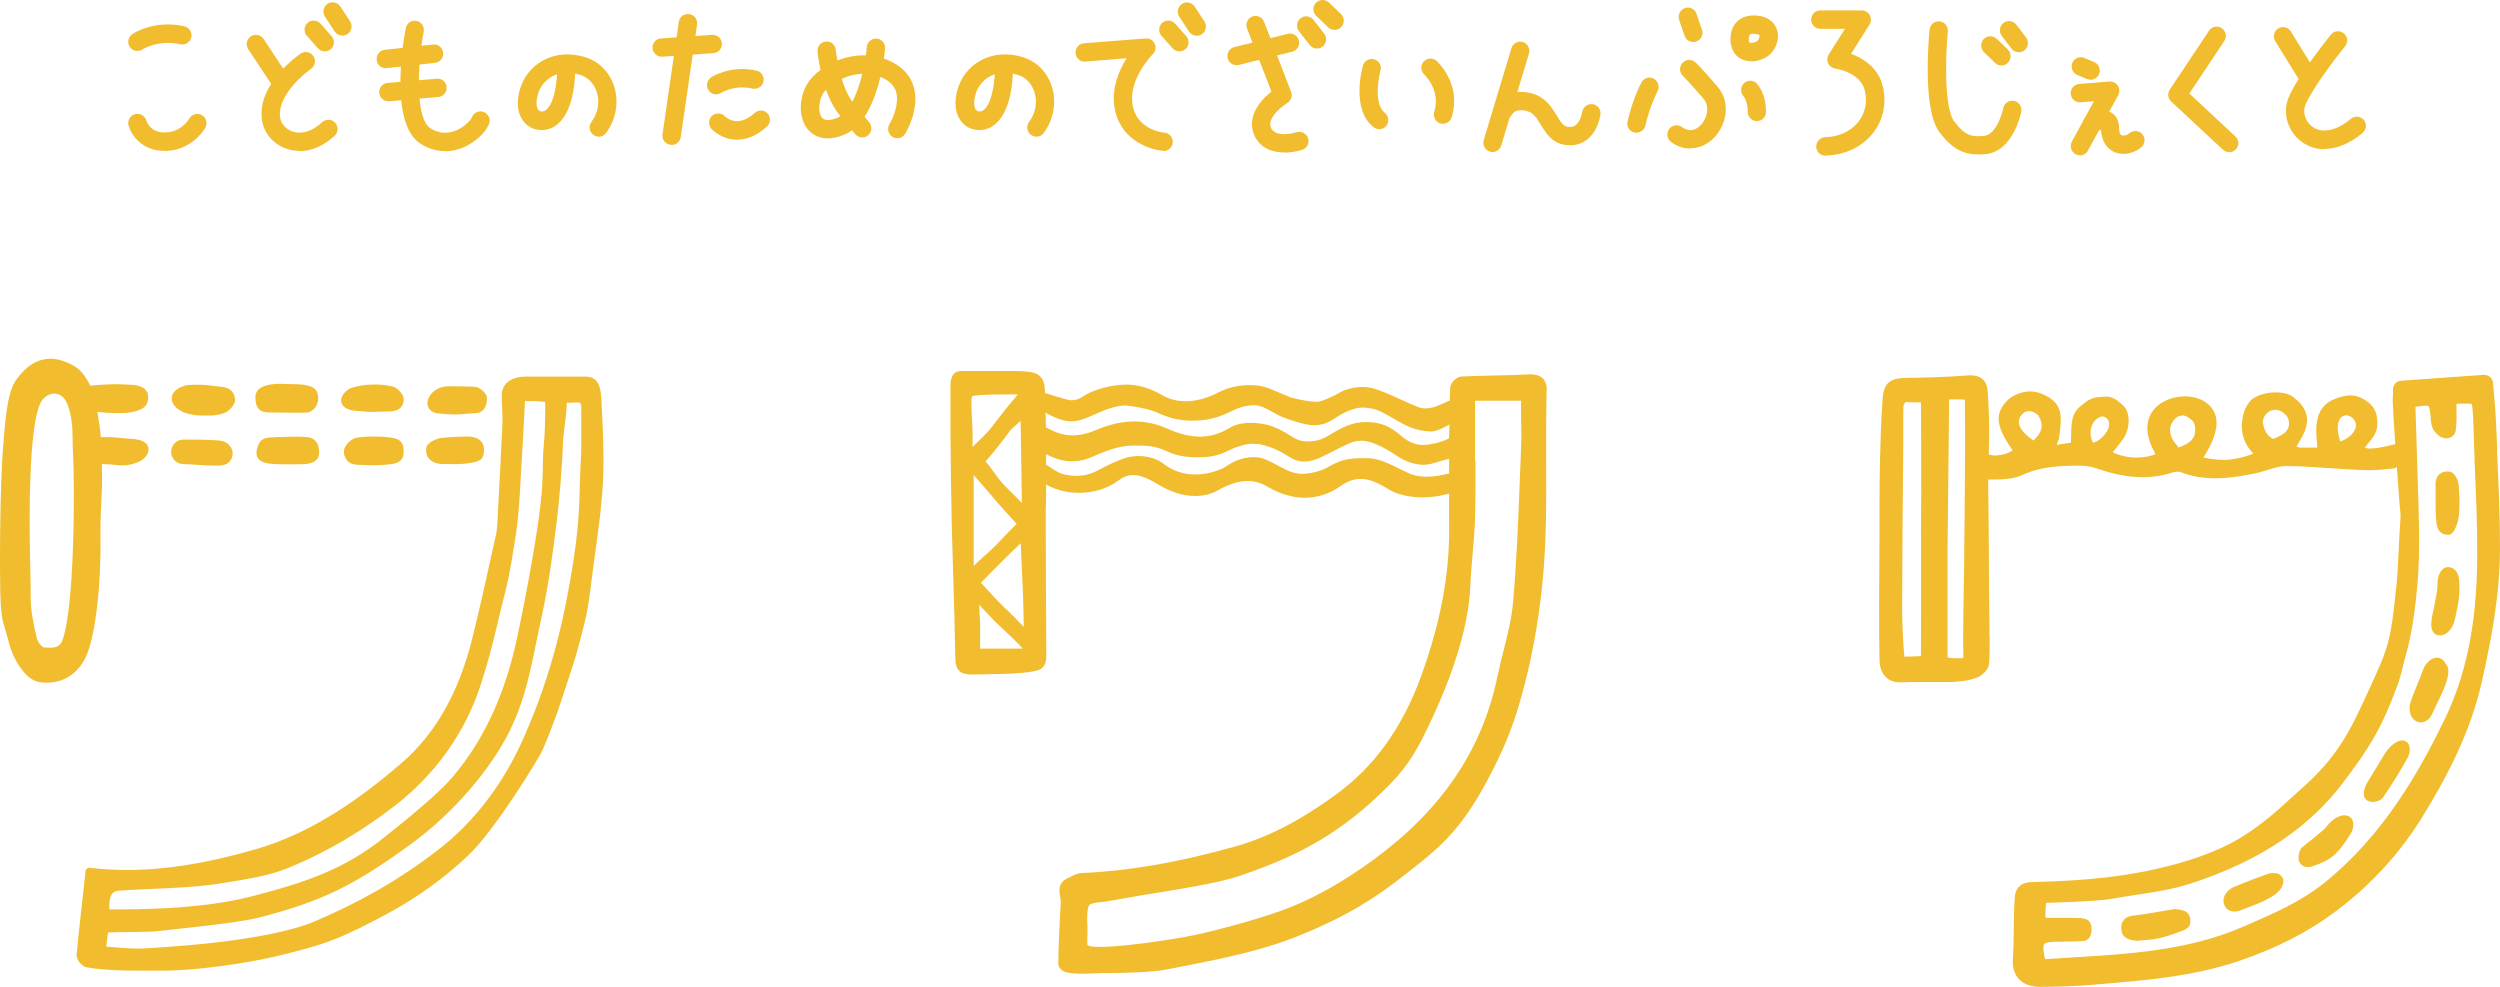 <svg width="152" height="60" viewBox="0 0 152 60" fill="none" xmlns="http://www.w3.org/2000/svg">
<path d="M36.55 24.121C36.516 23.401 36.283 22.898 35.598 22.898C35.047 22.898 34.48 22.898 33.887 22.898C33.295 22.898 32.66 22.898 31.976 22.898C31.075 22.898 30.524 23.317 30.507 24.012C30.507 24.28 30.507 24.548 30.532 24.875C30.549 25.143 30.557 25.419 30.549 25.687C30.482 27.295 30.39 28.936 30.307 30.519L30.273 31.138L30.256 31.465C30.24 31.808 30.232 32.168 30.156 32.503C29.647 34.823 29.221 36.765 28.729 38.758C27.894 42.133 26.459 44.654 24.347 46.454C22.152 48.321 19.164 50.607 15.483 51.654C12.52 52.5 10.058 52.893 7.729 52.893C6.961 52.893 6.21 52.852 5.417 52.759C5.367 52.759 5.317 52.776 5.284 52.81L5.208 52.902L5.075 54.116C4.925 55.472 4.774 56.762 4.658 58.068C4.632 58.336 4.983 58.763 5.267 58.814C6.694 59.065 8.589 59.015 9.999 59.015C11.861 59.015 14.966 58.579 16.777 58.144C19.681 57.449 20.641 57.13 23.713 55.464C25.407 54.543 27.043 53.354 28.42 52.056C30.14 50.44 32.71 46.153 32.919 45.742C33.228 45.123 33.921 43.264 34.129 42.594C34.697 40.818 34.964 40.249 35.548 37.837C35.874 36.506 35.941 35.283 36.191 33.583C36.366 32.378 36.617 30.569 36.675 28.953C36.733 27.303 36.633 25.695 36.558 24.113L36.55 24.121ZM6.569 56.695C6.894 56.678 7.312 56.678 7.796 56.67C8.589 56.662 9.398 56.653 9.924 56.578C10.617 56.486 14.323 56.142 15.667 55.807C19.606 54.803 21.526 53.831 24.965 51.336C27.636 49.393 29.906 46.663 31.008 44.402C31.976 42.409 32.276 40.626 32.71 38.549L32.944 37.444C33.361 35.501 33.587 33.809 33.837 31.8C33.996 30.552 34.188 28.333 34.221 27.069C34.238 26.424 34.421 25.377 34.455 24.724C34.455 24.724 34.455 24.515 34.455 24.489C34.755 24.506 35.189 24.422 35.289 24.506C35.315 24.531 35.365 24.699 35.34 25.017V27.521C35.189 29.606 35.34 31.029 34.88 34.002C34.355 37.352 33.62 40.835 31.834 44.871C30.624 47.601 28.879 49.946 26.626 51.679C24.113 53.614 21.735 54.903 19.181 56C16.109 57.323 9.315 57.625 8.681 57.666C8.046 57.708 6.602 57.566 6.602 57.566C6.561 57.566 6.519 57.558 6.46 57.541L6.569 56.695ZM33.069 27.002C32.986 27.68 33.019 28.676 32.969 29.497C32.811 32.336 31.483 38.624 31.342 39.227C30.532 42.711 29.188 45.298 27.444 47.325C26.425 48.514 23.679 50.649 23.404 50.875C20.975 52.86 18.454 53.689 15.291 54.501C12.737 55.154 9.766 55.28 7.454 55.288H6.652C6.636 54.794 6.644 54.191 7.203 54.158C9.574 53.99 11.56 54.016 13.388 53.714C14.882 53.471 16.284 53.279 17.511 52.776C20.124 51.696 22.035 50.482 23.905 49.067C26.451 47.124 28.303 44.536 29.247 41.572C30.014 39.177 30.223 37.896 30.749 35.861C31.008 34.856 31.233 33.341 31.367 32.486C31.617 30.862 31.634 29.053 31.792 26.817C31.826 26.273 31.918 24.381 31.918 24.381C32.068 24.381 32.836 24.381 33.136 24.439C33.169 24.439 33.153 26.307 33.061 27.01L33.069 27.002Z" fill="#F1BD2F"/>
<path d="M5.641 23.789C5.416 23.295 5.115 22.625 4.564 22.29C4.03 21.972 3.529 21.812 3.062 21.812C2.286 21.812 1.585 22.248 0.975 23.102C0.374 23.948 0.291 26.041 0.199 27.071C-0.018 29.491 -0.035 35.319 0.041 36.659C0.116 37.89 0.241 37.907 0.566 39.163C0.758 39.933 1.484 41.332 2.394 41.474C2.536 41.499 2.678 41.508 2.82 41.508C3.863 41.508 4.665 40.997 5.165 40.051C5.85 38.736 6.167 35.202 6.108 32.397C6.092 31.602 6.192 30.01 6.2 29.592C6.209 29.223 6.217 27.08 6.067 25.974C5.917 24.869 5.691 23.906 5.641 23.797V23.789ZM4.114 24.609C4.339 25.229 4.414 25.874 4.414 26.627C4.414 26.879 4.414 27.13 4.431 27.381C4.564 29.717 4.523 37.061 3.788 38.945C3.671 39.247 3.446 39.381 3.054 39.381C2.962 39.381 2.878 39.381 2.77 39.364H2.653C2.57 39.347 2.302 39.062 2.236 38.795C2.052 37.991 1.86 37.153 1.868 36.341C1.868 35.872 1.86 35.127 1.835 34.256C1.76 31.275 1.76 26.083 2.436 24.551C2.753 23.839 3.73 23.596 4.105 24.601L4.114 24.609Z" fill="#F1BD2F"/>
<path d="M13.479 23.516L13.07 23.474C12.569 23.424 12.553 23.391 12.102 23.391C11.927 23.391 11.735 23.391 11.484 23.407C11.142 23.416 10.491 23.684 10.441 24.169C10.391 24.63 10.9 24.982 11.234 25.09C11.751 25.266 12.035 25.266 12.453 25.266H12.778C13.254 25.266 13.638 25.107 13.638 25.107C13.921 25.04 14.289 24.58 14.289 24.354C14.289 24.069 14.188 23.583 13.462 23.516H13.479Z" fill="#F1BD2F"/>
<path d="M16.249 25.078C16.65 25.078 16.95 25.078 17.209 25.086C17.209 25.086 18.102 25.103 18.611 25.086C19.045 25.078 19.379 24.609 19.346 24.19C19.312 23.696 19.187 23.336 17.61 23.353C17.468 23.353 17.159 23.336 17.042 23.336C16.741 23.336 16.5 23.361 16.282 23.411C15.932 23.495 15.54 23.663 15.531 24.123C15.531 24.416 15.556 24.642 15.723 24.852C15.84 24.994 16.015 25.069 16.249 25.069V25.078Z" fill="#F1BD2F"/>
<path d="M18.747 26.592C18.271 26.517 17.871 26.558 17.47 26.558C17.069 26.558 16.902 26.575 16.377 26.6C16.11 26.617 15.893 26.726 15.776 26.91C15.659 27.094 15.534 27.488 15.626 27.731C15.717 27.974 15.909 28.158 16.577 28.208C16.886 28.233 18.472 28.258 18.755 28.191C18.973 28.141 19.415 28.032 19.407 27.496C19.407 27.094 19.248 26.667 18.747 26.584V26.592Z" fill="#F1BD2F"/>
<path d="M23.871 23.497C23.529 23.438 23.245 23.355 22.61 23.38C22.176 23.396 21.726 23.455 21.333 23.597C21.075 23.698 20.657 24.066 20.757 24.468C20.858 24.862 21.342 24.954 21.625 24.979L22.268 25.029C22.719 25.071 22.794 25.029 23.278 25.029C23.829 25.029 24.196 24.987 24.372 24.77C24.513 24.602 24.572 24.401 24.538 24.183C24.513 23.999 24.163 23.547 23.862 23.497H23.871Z" fill="#F1BD2F"/>
<path d="M24.056 26.665C23.764 26.581 23.238 26.539 22.704 26.539C22.437 26.539 21.828 26.556 21.561 26.648C21.243 26.765 20.868 27.175 20.909 27.502C20.976 28.097 21.385 28.239 21.694 28.256C22.145 28.281 22.554 28.289 22.829 28.289C23.146 28.289 23.188 28.272 23.697 28.231C24.031 28.205 24.273 28.105 24.415 27.929C24.532 27.787 24.532 27.611 24.54 27.402C24.557 26.916 24.273 26.723 24.056 26.665Z" fill="#F1BD2F"/>
<path d="M5.912 28.169C6.255 28.228 6.346 28.228 6.463 28.228C6.563 28.228 6.697 28.228 7.047 28.27C7.173 28.286 7.298 28.295 7.431 28.295C7.865 28.295 8.057 28.219 8.441 28.077C8.7 27.977 9.117 27.608 9.017 27.206C8.917 26.813 8.433 26.721 8.149 26.695L7.507 26.645C7.056 26.603 6.997 26.578 6.513 26.578C6.371 26.578 6.213 26.578 6.038 26.578C5.846 26.578 5.578 26.679 5.395 26.896C5.253 27.064 5.195 27.265 5.228 27.483C5.253 27.667 5.604 28.119 5.904 28.169H5.912Z" fill="#F1BD2F"/>
<path d="M5.513 24.976L5.629 24.992C5.98 25.068 6.623 25.118 7.257 25.118C7.582 25.118 7.908 25.101 8.225 25.009C8.609 24.892 9.01 24.749 9.01 24.155C9.01 23.56 8.434 23.418 8.058 23.401C7.516 23.376 7.432 23.359 7.098 23.359C6.714 23.359 6.356 23.376 5.746 23.418C5.337 23.443 5.053 23.544 4.887 23.719C4.753 23.862 4.695 24.038 4.728 24.247C4.828 24.867 5.254 24.925 5.504 24.967L5.513 24.976Z" fill="#F1BD2F"/>
<path d="M13.305 26.777C12.454 26.735 12.412 26.727 11.836 26.727H11.143C10.759 26.727 10.442 27.02 10.409 27.405C10.392 27.606 10.459 27.815 10.592 27.966C10.726 28.117 10.918 28.209 11.118 28.217C11.602 28.234 11.853 28.251 12.07 28.267C12.354 28.284 12.621 28.309 13.23 28.309C13.497 28.309 13.906 28.284 14.081 27.874C14.19 27.623 14.156 27.346 13.989 27.128C13.747 26.81 13.422 26.794 13.297 26.785L13.305 26.777Z" fill="#F1BD2F"/>
<path d="M26.703 25.142C27.112 25.184 27.412 25.201 27.671 25.201C27.963 25.201 28.689 25.126 28.948 25.117C29.148 25.109 29.608 24.992 29.608 24.188C29.608 23.92 29.165 23.535 28.898 23.518C28.531 23.493 27.462 23.484 27.254 23.484C26.544 23.484 26.018 24.003 25.985 24.473C25.968 24.841 26.235 25.101 26.695 25.151L26.703 25.142Z" fill="#F1BD2F"/>
<path d="M28.352 26.539C28.352 26.539 27.334 26.556 26.767 26.64C26.541 26.673 25.957 26.899 25.915 27.242C25.882 27.51 25.94 27.728 26.099 27.904C26.274 28.105 26.575 28.214 26.942 28.214C27.309 28.214 27.476 28.214 27.618 28.222C27.71 28.222 28.928 28.222 29.262 27.912C29.404 27.778 29.538 27.284 29.312 26.916C29.204 26.74 28.962 26.539 28.361 26.539H28.352Z" fill="#F1BD2F"/>
<path d="M120.958 38.672V38.086L120.933 35.599C120.925 33.463 120.908 30.817 120.883 29.452C120.883 29.109 120.917 27.284 120.933 26.89C120.967 26.061 120.917 24.738 120.85 23.783C120.825 23.448 120.725 23.206 120.533 23.046C120.357 22.896 120.115 22.82 119.79 22.82C119.723 22.82 119.648 22.82 119.581 22.829C118.538 22.921 116.81 22.963 115.875 22.979C115.007 22.996 114.548 23.189 114.465 24.219C114.373 25.341 114.323 27.083 114.306 27.912C114.281 28.866 114.273 29.838 114.273 30.784V32.609C114.256 34.887 114.231 38.337 114.273 40.096C114.281 40.581 114.415 40.95 114.673 41.184C114.882 41.385 115.174 41.486 115.533 41.486H115.625C115.875 41.469 116.184 41.469 116.518 41.469H117.87C118.187 41.469 118.496 41.469 118.738 41.46C119.331 41.435 119.79 41.352 120.182 41.209C120.516 41.084 120.908 40.707 120.933 40.372C120.983 39.727 120.975 39.25 120.967 38.655L120.958 38.672ZM119.464 24.311C119.481 25.492 119.481 27.937 119.464 29.285C119.456 30.826 119.439 32.233 119.423 33.581V34.292C119.389 35.749 119.339 39.015 119.373 39.861C119.373 39.978 119.364 40.02 119.331 40.02H118.78C118.705 40.02 118.613 40.003 118.438 39.978H118.413V37.734C118.413 36.093 118.413 34.1 118.413 33.288C118.438 30.909 118.471 27.175 118.505 24.512C118.505 24.445 118.505 24.302 118.505 24.286C118.505 24.286 119.464 24.269 119.464 24.311ZM116.802 32.593C116.802 34.686 116.802 38.37 116.793 39.886C116.718 39.903 116.051 39.92 115.917 39.92C115.917 39.92 115.817 39.92 115.784 39.92C115.717 39.275 115.65 37.901 115.65 37.081C115.65 34.753 115.692 29.712 115.717 27.267C115.717 27.141 115.717 26.572 115.717 26.572C115.717 26.086 115.708 25.006 115.733 24.646C115.733 24.604 115.817 24.503 115.867 24.436C115.967 24.453 116.067 24.453 116.176 24.462C116.201 24.462 116.768 24.462 116.793 24.462C116.81 25.969 116.81 28.389 116.81 30.131L116.793 32.584L116.802 32.593Z" fill="#F1BD2F"/>
<path d="M94.007 28.218C94.007 27.397 94.007 26.543 94.007 25.714C94.007 25.094 94.041 23.537 94.041 23.537C93.966 23.026 93.665 22.758 93.048 22.758H93.039C92.288 22.8 91.529 22.816 90.752 22.833C90.126 22.85 89.475 22.858 88.841 22.892C88.557 22.909 88.19 23.269 88.173 23.553C88.148 23.922 88.148 24.299 88.148 24.734C88.148 25.077 88.148 25.437 88.132 25.781C88.132 25.797 88.056 27.271 88.106 27.715V29.013C88.106 29.976 88.098 30.973 88.106 31.969C88.148 34.841 87.597 37.822 86.412 41.088C85.269 44.237 83.574 46.598 81.229 48.306C79.025 49.914 77.056 50.927 75.019 51.488C71.63 52.434 68.609 52.962 65.779 53.079C65.537 53.088 65.312 53.197 65.095 53.305L64.953 53.372C64.302 53.649 64.394 54.185 64.461 54.536C64.477 54.654 64.502 54.771 64.494 54.871L64.452 55.65C64.402 56.613 64.352 57.601 64.344 58.581C64.344 58.882 64.619 59.075 64.92 59.134C65.162 59.184 65.429 59.201 65.763 59.201C65.98 59.201 66.188 59.192 66.405 59.184C66.773 59.167 67.157 59.159 67.54 59.159C68.492 59.15 69.994 59.125 70.946 58.941C74.527 58.254 76.805 57.777 79.059 56.856C81.07 56.035 82.907 55.106 84.835 53.632C87.481 51.597 88.733 50.634 90.469 47.377C91.312 45.803 91.954 44.27 92.363 42.838L92.447 42.537C93.114 40.226 93.54 37.839 93.782 35.436C94.024 33.032 94.016 30.587 94.007 28.226V28.218ZM89.684 28.017V26.518V24.366H92.48V25.32C92.497 25.965 92.505 26.627 92.48 27.28L92.397 29.39C92.305 31.76 92.205 34.205 91.996 36.6C91.912 37.588 91.662 38.593 91.412 39.572C91.287 40.083 91.153 40.602 91.044 41.13C90.118 45.61 87.639 49.261 83.466 52.301C81.571 53.682 79.802 54.662 78.049 55.315C76.538 55.876 74.026 56.554 72.682 56.839C70.963 57.208 66.13 57.886 66.105 57.409L66.122 56.42C66.097 56.044 66.063 55.265 66.23 55.03C66.322 54.913 66.664 54.871 66.973 54.846C67.098 54.83 67.223 54.821 67.34 54.796C68.083 54.662 68.834 54.536 69.602 54.402C71.105 54.151 73.984 53.741 75.445 53.23C77.74 52.426 80.503 51.379 83.416 48.733C84.977 47.318 85.711 46.431 86.512 44.84C88.098 41.683 89.3 38.35 89.4 35.57C89.425 34.933 89.484 34.28 89.542 33.602C89.6 32.915 89.659 32.203 89.684 31.508C89.717 30.319 89.709 29.105 89.709 28.025L89.684 28.017Z" fill="#F1BD2F"/>
<path d="M120.69 29.139L120.656 29.098V29.022V27.841C120.656 27.8 120.706 27.448 120.731 27.49C120.815 27.607 121.132 27.833 121.967 27.582C122.117 27.532 122.367 27.381 122.367 27.381L122.259 27.222C121.366 25.907 121.291 25.195 121.967 24.425C122.301 24.04 122.927 23.797 123.427 23.797C123.669 23.797 123.911 23.847 124.153 23.948C125.456 24.492 125.38 25.279 125.188 26.644L125.047 27.046L125.915 26.912V26.803C125.956 25.932 125.839 25.153 126.574 24.634C126.95 24.366 127.05 24.115 128.101 24.115C128.502 24.115 128.803 24.408 129.07 24.634C129.537 25.036 129.537 26.058 129.078 26.703C128.969 26.853 128.853 27.004 128.702 27.197L128.46 27.498C128.46 27.498 128.994 27.791 129.762 27.816C130.597 27.841 131.056 27.607 131.056 27.607L130.948 27.406C130.589 26.728 130.472 26.083 130.622 25.539C130.756 25.053 131.089 24.651 131.59 24.4C131.983 24.199 132.417 24.098 132.851 24.098C133.452 24.098 133.994 24.299 134.336 24.651C134.979 25.296 134.904 26.259 134.103 27.599L133.969 27.816C133.969 27.816 134.628 27.975 135.288 27.959C136.139 27.942 136.999 27.582 136.999 27.582L136.748 27.272C136.131 26.51 136.164 25.128 136.815 24.375C137.082 24.073 137.733 23.855 138.376 23.855C138.668 23.855 139.086 23.897 139.386 24.115C140.221 24.71 140.463 25.421 140.12 26.242C140.02 26.477 139.895 26.694 139.745 26.945L139.628 27.146L139.82 27.213H140.897L140.863 26.828C140.838 26.477 140.813 26.183 140.838 25.899C140.897 25.061 141.272 24.517 141.99 24.241C142.332 24.107 142.633 24.04 142.892 24.04C143.292 24.04 143.659 24.19 144.052 24.509C144.636 24.986 144.603 25.882 144.452 26.259C144.352 26.51 144.177 26.728 144.002 26.937L143.785 27.205C143.785 27.205 143.893 27.272 144.027 27.272C144.619 27.28 145.262 27.079 145.663 26.996L145.788 27.038V28.369L145.579 28.478C145.128 28.528 144.527 28.587 144.06 28.587H143.843C143.109 28.562 142.357 28.511 141.631 28.461C140.78 28.402 139.895 28.344 139.027 28.335C138.618 28.335 138.217 28.461 137.834 28.587C137.583 28.662 137.333 28.737 137.082 28.788C136.198 28.963 135.455 29.081 134.687 29.081C133.919 29.081 133.243 28.963 132.609 28.712C132.55 28.687 132.475 28.679 132.392 28.679C132.3 28.679 132.216 28.695 132.141 28.712C131.549 28.913 130.914 29.014 130.272 29.014C129.153 29.014 128.143 28.712 127.384 28.453C127.1 28.352 126.758 28.31 126.315 28.31C126.107 28.31 125.89 28.319 125.681 28.327H125.572C124.471 28.377 123.678 28.545 122.918 28.896C122.376 29.148 121.708 29.148 121.065 29.156H120.74H120.69V29.139ZM132.667 25.271C132.592 25.271 132.525 25.287 132.45 25.312C132.133 25.455 131.941 25.907 131.941 26.066C131.941 26.552 132.116 26.77 132.3 27.004L132.458 27.213L132.55 27.172C133.076 26.962 133.41 26.736 133.46 26.276C133.493 25.949 133.427 25.698 133.285 25.564C133.059 25.354 132.859 25.254 132.667 25.254V25.271ZM127.743 25.338C127.517 25.388 127.334 25.597 127.275 25.689C127 26.15 127.117 26.594 127.208 26.811L127.258 26.929L127.375 26.878C127.734 26.728 127.951 26.451 128.118 26.209C128.168 26.133 128.268 25.899 128.227 25.681C128.21 25.564 128.143 25.472 128.035 25.396C127.96 25.346 127.884 25.321 127.809 25.321H127.734L127.743 25.338ZM142.583 25.262C142.483 25.271 142.349 25.321 142.249 25.497C142.099 25.765 142.099 26.209 142.249 26.703L142.291 26.845L142.424 26.786C142.8 26.627 143.084 26.368 143.192 26.083C143.284 25.857 143.234 25.689 143.175 25.597C143.042 25.371 142.858 25.254 142.641 25.254H142.583V25.262ZM123.352 24.994C123.144 24.994 122.968 25.112 122.826 25.346C122.518 25.882 123.144 26.435 123.544 26.719L123.636 26.786L123.711 26.703C124.128 26.267 124.295 25.907 123.945 25.279C123.886 25.195 123.636 24.994 123.361 24.994H123.352ZM138.326 24.919C138.109 24.919 137.909 25.011 137.767 25.187C137.608 25.371 137.55 25.606 137.6 25.807C137.675 26.133 137.8 26.451 138.151 26.652L138.209 26.686L138.268 26.661C138.81 26.435 139.211 26.217 139.169 25.664C139.127 25.179 138.643 24.936 138.401 24.919H138.343H138.326Z" fill="#F1BD2F"/>
<path d="M129.91 57.199H129.993C131.003 57.099 131.195 57.124 132.289 56.739C132.99 56.496 133.182 56.395 133.173 56.002C133.173 55.558 132.973 55.315 132.214 55.273L131.053 55.466C130.235 55.608 130.436 55.575 129.66 55.675C129.384 55.709 129.192 55.818 129.075 56.01C128.908 56.27 128.975 56.58 129.025 56.739C129.134 57.074 129.618 57.191 129.91 57.191V57.199Z" fill="#F1BD2F"/>
<path d="M138.138 53.078C137.863 53.078 135.81 53.932 135.81 53.932C135.242 54.192 135.092 54.694 135.242 55.038C135.342 55.28 135.576 55.423 135.86 55.423C135.993 55.423 136.135 55.389 136.277 55.331C136.836 55.105 138.08 54.694 138.539 54.2C138.89 53.832 138.856 53.463 138.773 53.355C138.606 53.137 138.531 53.078 138.13 53.078H138.138Z" fill="#F1BD2F"/>
<path d="M148.376 38.631C148.376 38.631 148.451 38.631 148.493 38.614C148.81 38.547 149.136 38.204 149.261 37.643C149.478 36.638 149.578 36.161 149.52 35.306C149.478 34.67 149.094 34.461 148.81 34.477C148.51 34.503 148.201 34.854 148.201 35.466C148.201 35.993 148.093 36.278 148.009 36.822C147.942 37.224 147.851 37.408 147.825 37.852C147.8 38.154 147.867 38.371 148.009 38.505C148.101 38.597 148.226 38.639 148.376 38.631Z" fill="#F1BD2F"/>
<path d="M147.186 43.92C147.236 43.92 147.277 43.92 147.327 43.903C147.561 43.853 147.77 43.652 147.887 43.384C147.987 43.141 148.12 42.882 148.279 42.555C148.738 41.617 149.014 40.847 148.771 40.453C148.554 40.102 148.404 39.984 148.154 39.984C148.154 39.984 148.154 39.984 148.145 39.984C147.787 40.018 147.453 40.328 147.294 40.797C147.202 41.056 147.094 41.316 146.977 41.609C146.818 41.994 146.651 42.388 146.535 42.79C146.443 43.108 146.535 43.593 146.802 43.786C146.927 43.878 147.06 43.92 147.194 43.92H147.186Z" fill="#F1BD2F"/>
<path d="M144.104 48.742C144.104 48.742 144.196 48.759 144.246 48.759C144.471 48.759 144.771 48.667 144.905 48.466C145.456 47.653 145.957 46.849 146.391 46.062C146.516 45.836 146.616 45.309 146.299 45.091C146.224 45.041 146.14 45.016 146.048 45.016C145.748 45.016 145.372 45.292 145.039 45.752C144.671 46.355 144.296 46.967 143.937 47.57C143.937 47.57 143.603 48.106 143.761 48.474C143.795 48.558 143.887 48.7 144.112 48.742H144.104Z" fill="#F1BD2F"/>
<path d="M148.097 31.352C148.097 31.411 148.114 31.478 148.114 31.553C148.139 31.913 148.18 32.516 148.848 32.516H148.881C149.265 32.508 149.491 31.587 149.507 31.31C149.566 30.28 149.533 30.364 149.491 29.51C149.474 29.242 149.265 28.731 148.957 28.681C148.898 28.672 148.848 28.664 148.798 28.664C148.606 28.664 148.447 28.723 148.322 28.831C148.147 28.991 148.064 29.233 148.08 29.543C148.097 29.87 148.064 30.992 148.105 31.344L148.097 31.352Z" fill="#F1BD2F"/>
<path d="M140.312 52.719C140.395 52.719 140.479 52.702 140.571 52.677C141.656 52.325 142.081 52.024 142.908 50.718C143.083 50.441 143.192 49.947 142.908 49.696C142.808 49.612 142.691 49.57 142.549 49.57C142.248 49.57 141.948 49.763 141.831 49.863C141.564 50.098 141.597 50.09 141.372 50.349C141.197 50.55 140.145 51.362 139.97 51.521C139.794 51.681 139.736 51.999 139.753 52.25C139.761 52.367 139.828 52.526 139.986 52.627C140.053 52.669 140.162 52.719 140.304 52.719H140.312Z" fill="#F1BD2F"/>
<path d="M151.833 27.361L151.758 25.636C151.733 25.05 151.683 24.472 151.625 23.844L151.574 23.266C151.549 22.998 151.324 22.789 151.015 22.789L145.974 23.149C145.698 23.166 145.481 23.409 145.49 23.71C145.49 23.894 145.498 24.045 145.481 24.196C145.431 24.556 145.89 30.568 145.89 30.627L145.924 30.97C145.957 31.28 145.966 31.397 145.924 31.858C145.874 32.553 145.79 34.831 145.707 35.576C145.665 35.928 145.623 36.279 145.59 36.631C145.323 39.185 145.039 39.729 144.096 41.798C142.944 44.318 142.226 45.968 139.747 48.111C138.996 48.765 137.577 50.23 135.708 51.227C133.738 52.282 130.842 53.027 128.062 53.345C126.71 53.504 125.274 53.588 123.522 53.63C122.887 53.638 122.528 53.973 122.495 54.593C122.453 55.237 122.445 55.891 122.437 56.519C122.428 57.113 122.42 57.724 122.378 58.328C122.353 58.83 122.478 59.24 122.754 59.533C123.046 59.843 123.488 60.002 124.031 60.002H124.056C125.291 59.994 126.293 59.952 127.211 59.877L127.478 59.852C130.341 59.617 133.312 59.383 136.125 58.428C138.412 57.649 140.34 56.669 142.009 55.413C144.171 53.797 145.966 51.829 147.351 49.552C148.628 47.467 150.181 44.653 150.898 41.446C151.474 38.875 152.009 36.103 152 33.256C152 31.28 151.908 29.296 151.817 27.369L151.833 27.361ZM124.298 57.398C124.406 57.264 124.84 57.256 125.274 57.256C125.825 57.256 126.084 57.23 126.635 57.222C126.71 57.222 126.76 57.205 126.835 57.172C127.244 56.988 127.228 56.293 127.052 56.058C126.902 55.849 126.627 55.807 126.134 55.807H124.44C124.39 55.807 124.356 55.773 124.356 55.723C124.356 55.723 124.373 54.903 124.415 54.894C124.415 54.894 127.445 54.81 128.271 54.668C130.691 54.241 131.902 54.208 133.78 53.521L134.147 53.387C137.569 52.148 140.448 50.264 142.468 47.575C143.979 45.566 144.764 44.402 145.774 41.647C145.991 41.061 146.099 40.433 146.274 39.838C146.65 38.565 146.867 36.824 146.984 35.501C147.167 33.432 147.051 31.004 147.009 29.513C146.992 28.868 146.867 24.991 146.859 24.74C147.059 24.69 147.443 24.665 147.535 24.665C147.576 24.665 147.618 24.665 147.635 24.681C147.727 24.748 147.768 25.159 147.785 25.36V25.46C147.81 25.678 147.835 25.954 147.969 26.155C148.069 26.306 148.344 26.658 148.778 26.658H148.795C149.296 26.557 149.321 26.197 149.329 25.954C149.371 25.594 149.363 25.226 149.354 24.908V24.564C149.563 24.522 150.256 24.539 150.272 24.556C150.381 24.64 150.414 27.076 150.456 27.956V28.131C150.54 29.957 150.623 31.883 150.615 33.734C150.606 37.041 150.206 40.5 148.645 43.715C147.142 46.822 144.947 50.758 141.325 53.672C139.864 54.844 138.22 55.547 136.484 56.301L136.284 56.385C133.003 57.791 129.456 58.001 126.026 58.21L124.44 58.311C124.44 58.311 124.39 58.311 124.34 58.311C124.256 57.934 124.189 57.54 124.29 57.415L124.298 57.398Z" fill="#F1BD2F"/>
<path d="M63.59 30.895V30.803C63.623 30.158 63.615 24.322 63.507 23.434C63.331 22.555 62.714 22.555 61.069 22.555H58.448C57.789 22.555 57.789 23.233 57.789 23.484V24.003C57.789 24.858 57.789 25.678 57.789 26.507C57.806 28.148 57.822 30.007 57.864 31.816C57.889 32.888 57.923 33.951 57.956 35.065C58.006 36.664 58.056 38.322 58.081 39.947C58.081 40.316 58.131 40.609 58.323 40.793C58.515 40.977 58.791 41.011 59.183 41.011C59.325 41.011 59.5 41.011 59.692 41.002C59.926 41.002 60.151 40.994 60.368 40.985H60.493C61.036 40.977 61.545 40.969 62.138 40.91C63.239 40.801 63.623 40.718 63.615 39.805C63.59 36.84 63.59 33.826 63.582 30.903L63.59 30.895ZM59.917 28.056C60.418 27.512 60.944 26.817 61.47 26.114L62.054 25.586L62.129 30.577C61.837 30.259 61.253 29.723 60.919 29.346C60.585 28.969 60.193 28.341 59.926 28.056H59.917ZM59.191 28.877C59.483 29.212 59.976 29.756 60.293 30.141C60.719 30.66 61.411 31.422 61.812 31.85C61.411 32.243 60.986 32.687 60.569 33.131C60.243 33.474 59.517 34.085 59.2 34.404V28.869L59.191 28.877ZM59.108 24.087C59.283 24.02 60.109 23.987 60.71 23.987C60.994 23.987 61.57 23.97 61.887 23.987C61.52 24.38 60.744 25.377 60.31 25.946C59.968 26.398 59.425 26.859 59.133 27.185C59.133 26.984 59.133 26.457 59.133 26.231C59.124 25.703 58.991 24.229 59.116 24.079L59.108 24.087ZM61.453 37.301C60.911 36.815 60.285 36.145 59.642 35.425C59.867 35.199 60.126 34.931 60.427 34.63C60.911 34.136 61.562 33.491 62.062 33.03C62.087 33.667 62.129 34.739 62.179 35.685C62.221 36.497 62.229 37.535 62.246 38.113C62.012 37.895 61.712 37.535 61.453 37.309V37.301ZM62.196 39.436H59.592C59.592 39.126 59.592 38.582 59.592 38.021C59.592 37.72 59.533 37.016 59.533 36.773C59.759 36.999 60.393 37.703 60.769 38.046C61.27 38.515 61.821 39.034 62.188 39.436H62.196Z" fill="#F1BD2F"/>
<path d="M63.574 25.099C64.041 25.359 64.617 25.619 65.118 25.619C65.619 25.619 66.069 25.418 66.695 25.133C67.204 24.898 67.906 24.656 68.381 24.656C68.799 24.656 69.909 24.882 70.301 25.058C71.127 25.443 71.72 25.577 72.521 25.577C73.389 25.577 74.09 25.401 74.967 24.957C75.384 24.748 75.826 24.639 76.277 24.639C76.878 24.639 77.437 25.175 78.13 25.418C79.357 25.845 80.125 26.087 81.026 25.518C81.352 25.317 82.028 24.823 82.779 24.781C83.021 24.765 83.522 24.84 83.772 24.949L83.981 25.041C84.365 25.217 85.016 25.635 85.408 25.828C85.951 26.096 86.502 26.23 87.036 26.23C87.395 26.23 87.946 25.912 88.196 25.778C88.296 25.727 88.388 25.677 88.488 25.619C88.488 25.619 88.897 24.145 88.755 24.145C88.747 24.145 88.739 24.145 88.73 24.145C88.43 24.22 88.146 24.346 87.871 24.471C87.462 24.656 87.078 24.831 86.677 24.831C86.527 24.831 86.385 24.806 86.251 24.756C85.968 24.656 85.592 24.48 85.2 24.304C84.549 24.011 83.881 23.701 83.38 23.584C83.222 23.55 83.046 23.525 82.863 23.525C82.312 23.525 81.769 23.693 81.561 23.81C81.001 24.137 80.317 24.43 80.092 24.43C79.608 24.421 79.123 24.321 78.623 24.203C78.464 24.17 78.305 24.095 78.13 24.019C78.013 23.969 77.905 23.919 77.755 23.86C77.22 23.659 76.895 23.416 75.993 23.416C75.301 23.416 74.666 23.559 74.115 23.843C73.406 24.212 72.722 24.396 72.087 24.396C71.561 24.396 71.077 24.27 70.635 24.011C69.909 23.592 69.191 23.383 68.498 23.383C67.755 23.383 66.537 23.626 65.852 24.103C65.627 24.262 65.393 24.337 65.126 24.337C64.817 24.337 63.34 23.793 63.123 23.793C63.023 23.793 63.073 24.036 63.006 24.237C62.848 24.706 63.048 24.773 63.565 25.066L63.574 25.099Z" fill="#F1BD2F"/>
<path d="M65.206 28.045C65.598 28.045 65.999 27.961 66.383 27.785C67.176 27.434 68.019 27.09 68.912 27.09C69.58 27.09 70.189 27.074 70.907 27.425C71.516 27.718 72.167 27.802 72.776 27.802C73.553 27.802 74.053 27.735 74.821 27.333C75.072 27.199 75.756 26.982 76.115 26.982C76.24 26.982 76.574 26.998 76.691 27.032C77.442 27.224 77.776 27.409 78.135 27.626C78.627 27.919 78.828 28.062 79.312 28.062C79.896 28.062 80.414 27.752 81.09 27.417C82.041 26.948 82.242 26.797 82.817 26.797C83.393 26.797 84.253 27.258 84.854 27.668C85.422 28.053 86.039 28.288 86.674 28.254C86.874 28.246 87.099 28.187 87.458 28.07C87.8 27.953 88.443 27.836 88.794 27.735C88.794 27.735 88.685 26.354 88.56 26.429C88.209 26.63 87.533 26.931 87.133 26.973C86.966 26.99 86.139 27.317 85.23 26.529C84.453 25.851 83.869 25.659 83.043 25.659C82.216 25.659 81.607 25.977 80.764 26.488C80.13 26.873 79.671 26.831 79.379 26.831C79.112 26.831 78.853 26.739 78.561 26.555C78.127 26.27 77.542 25.927 76.925 25.801C76.641 25.742 76.324 25.709 76.032 25.709C75.681 25.709 75.189 25.759 74.83 25.977C74.212 26.362 73.603 26.546 72.96 26.546C72.359 26.546 71.7 26.387 70.949 26.052C70.314 25.767 69.647 25.625 68.971 25.625C68.219 25.625 67.443 25.801 66.659 26.136C66.141 26.362 65.665 26.471 65.215 26.471C64.764 26.471 64.313 26.354 63.871 26.119C63.787 26.077 63.704 26.035 63.612 25.993L63.487 25.935C63.487 25.935 63.428 25.918 63.387 25.918L63.22 25.968L62.752 26.831C62.702 26.923 62.727 27.032 62.811 27.099C63.654 27.735 64.438 28.053 65.206 28.053V28.045Z" fill="#F1BD2F"/>
<path d="M88.232 28.75C87.998 28.808 86.655 29.219 85.678 28.783C84.727 28.356 83.984 27.854 83.091 27.854C82.264 27.854 81.655 27.854 80.745 28.398C80.261 28.683 79.568 28.808 79.159 28.808C78.826 28.808 78.492 28.716 78.133 28.532C77.19 28.038 76.839 27.837 76.447 27.804C75.779 27.745 75.145 27.946 74.569 28.34C74.135 28.641 72.248 29.395 70.721 28.18C70.312 27.854 69.411 27.552 68.417 27.846C68.058 27.954 67.29 28.306 67.049 28.44C66.564 28.7 65.872 29.135 64.636 28.825C64.302 28.741 64.027 28.507 63.668 28.289C63.535 28.206 63.393 28.122 63.251 28.038C63.217 28.013 63.167 28.005 63.126 28.005L62.967 28.046L62.8 28.465L62.75 28.624L62.792 28.691C63.159 29.294 63.902 29.73 64.837 29.897C65.095 29.947 65.362 29.964 65.621 29.964C66.514 29.964 67.357 29.696 67.992 29.219C68.292 28.993 68.584 28.884 68.901 28.884C69.285 28.884 69.728 29.043 70.404 29.445C71.18 29.922 71.94 30.157 72.666 30.157C73.233 30.157 73.767 30.006 74.227 29.713C74.844 29.395 75.378 29.244 75.854 29.244C76.272 29.244 76.68 29.361 77.089 29.604C77.841 30.039 78.6 30.265 79.343 30.265C80.086 30.265 80.845 30.023 81.505 29.554C81.922 29.261 82.314 29.118 82.723 29.118C83.207 29.118 83.717 29.311 84.434 29.755C84.927 30.064 85.686 30.24 86.513 30.24C86.847 30.24 87.164 30.207 87.456 30.157C88.015 30.048 88.24 29.981 88.691 29.855C88.691 29.855 88.775 28.608 88.224 28.741L88.232 28.75Z" fill="#F1BD2F"/>
<path d="M8.36 3.103C8.176 3.103 8.001 3.019 7.892 2.852C7.717 2.592 7.792 2.249 8.043 2.073C8.093 2.039 9.386 1.185 11.206 1.596C11.507 1.663 11.698 1.964 11.632 2.266C11.565 2.567 11.264 2.76 10.964 2.693C9.628 2.391 8.677 2.994 8.669 3.002C8.577 3.069 8.468 3.095 8.36 3.095V3.103Z" fill="#F1BD2F"/>
<path d="M9.98 9.171C8.628 9.171 7.977 8.2 7.818 7.638C7.735 7.345 7.902 7.027 8.202 6.943C8.494 6.86 8.803 7.027 8.895 7.32C8.945 7.471 9.229 8.183 10.272 8.032C11.098 7.915 11.499 7.237 11.516 7.203C11.674 6.935 12.008 6.843 12.275 7.002C12.543 7.153 12.634 7.496 12.484 7.764C12.459 7.814 11.808 8.945 10.431 9.146C10.272 9.171 10.122 9.179 9.98 9.179V9.171Z" fill="#F1BD2F"/>
<path d="M43.547 5.739C43.364 5.739 43.188 5.655 43.08 5.488C42.905 5.228 42.98 4.885 43.23 4.709C43.28 4.675 44.407 3.938 45.993 4.29C46.293 4.357 46.485 4.659 46.419 4.96C46.352 5.262 46.051 5.446 45.751 5.387C44.641 5.136 43.864 5.638 43.856 5.638C43.764 5.705 43.656 5.73 43.547 5.73V5.739Z" fill="#F1BD2F"/>
<path d="M44.833 8.499C44.132 8.499 43.573 8.155 43.272 7.854C43.055 7.636 43.055 7.276 43.272 7.058C43.489 6.841 43.84 6.849 44.057 7.058C44.19 7.184 44.891 7.779 45.885 6.866C46.11 6.656 46.461 6.673 46.669 6.899C46.878 7.125 46.861 7.477 46.636 7.686C45.993 8.281 45.367 8.49 44.825 8.49L44.833 8.499Z" fill="#F1BD2F"/>
<path d="M16.969 5.374C16.786 5.374 16.61 5.282 16.502 5.123L15.091 2.988C14.925 2.728 14.991 2.385 15.25 2.209C15.509 2.041 15.851 2.108 16.026 2.368L17.437 4.503C17.604 4.763 17.537 5.106 17.278 5.282C17.186 5.341 17.078 5.374 16.969 5.374Z" fill="#F1BD2F"/>
<path d="M18.203 9.174C17.919 9.174 17.635 9.124 17.368 9.023C16.567 8.73 16.008 8.044 15.916 7.223C15.666 5.062 18.17 3.329 18.278 3.262C18.537 3.086 18.879 3.153 19.054 3.413C19.23 3.664 19.163 4.016 18.904 4.192C18.337 4.585 16.884 5.875 17.026 7.106C17.068 7.499 17.352 7.834 17.752 7.985C18.328 8.194 18.996 7.985 19.58 7.432C19.805 7.223 20.156 7.231 20.373 7.457C20.582 7.683 20.573 8.035 20.348 8.253C19.697 8.864 18.938 9.191 18.203 9.191V9.174Z" fill="#F1BD2F"/>
<path d="M19.752 3.127C19.602 3.127 19.443 3.06 19.335 2.942L18.659 2.18C18.45 1.946 18.475 1.594 18.7 1.393C18.934 1.184 19.285 1.209 19.485 1.435L20.161 2.197C20.369 2.432 20.345 2.783 20.119 2.984C20.011 3.076 19.877 3.127 19.744 3.127H19.752Z" fill="#F1BD2F"/>
<path d="M20.816 2.167C20.632 2.167 20.457 2.075 20.348 1.915L19.756 1.011C19.589 0.752 19.655 0.408 19.914 0.232C20.173 0.065 20.515 0.132 20.69 0.391L21.283 1.296C21.45 1.555 21.383 1.899 21.124 2.075C21.032 2.133 20.924 2.167 20.816 2.167Z" fill="#F1BD2F"/>
<path d="M23.453 4.148C23.169 4.148 22.927 3.939 22.902 3.646C22.868 3.336 23.085 3.06 23.394 3.026L26.324 2.708C26.633 2.666 26.908 2.892 26.942 3.202C26.975 3.512 26.758 3.788 26.449 3.822L23.52 4.14C23.52 4.14 23.478 4.14 23.461 4.14L23.453 4.148Z" fill="#F1BD2F"/>
<path d="M23.616 6.158C23.332 6.158 23.082 5.94 23.057 5.647C23.032 5.337 23.257 5.069 23.566 5.044L26.554 4.784C26.863 4.751 27.13 4.985 27.155 5.295C27.18 5.605 26.954 5.873 26.646 5.898L23.657 6.158C23.657 6.158 23.624 6.158 23.608 6.158H23.616Z" fill="#F1BD2F"/>
<path d="M27.064 9.19C26.547 9.19 26.046 9.039 25.578 8.746C23.684 7.548 24.485 2.675 24.669 1.712C24.727 1.41 25.019 1.209 25.32 1.268C25.62 1.327 25.821 1.62 25.762 1.921C25.37 4.006 25.245 7.213 26.171 7.8C26.613 8.076 27.081 8.143 27.565 7.992C28.183 7.8 28.617 7.314 28.7 7.113C28.825 6.828 29.151 6.694 29.435 6.82C29.718 6.945 29.852 7.272 29.727 7.557C29.501 8.093 28.792 8.779 27.899 9.064C27.623 9.148 27.34 9.198 27.064 9.198V9.19Z" fill="#F1BD2F"/>
<path d="M36.407 8.306C36.29 8.306 36.173 8.272 36.073 8.197C35.823 8.013 35.773 7.661 35.956 7.418C36.357 6.874 36.482 6.204 36.282 5.593C36.115 5.082 35.756 4.705 35.289 4.554C35.18 4.521 35.08 4.496 34.971 4.471C34.938 5.3 34.746 7.092 33.661 7.72C33.16 8.004 32.526 7.971 32.075 7.627C31.817 7.427 31.249 6.815 31.591 5.501C31.8 4.713 32.309 4.06 33.018 3.675C33.778 3.256 34.704 3.189 35.631 3.491C36.441 3.759 37.066 4.395 37.342 5.258C37.642 6.204 37.459 7.259 36.849 8.088C36.741 8.239 36.574 8.314 36.399 8.314L36.407 8.306ZM33.861 4.521C33.761 4.554 33.661 4.596 33.569 4.646C33.135 4.889 32.818 5.291 32.693 5.777C32.551 6.321 32.643 6.623 32.776 6.723C32.885 6.807 33.027 6.79 33.127 6.731C33.636 6.438 33.828 5.3 33.87 4.512L33.861 4.521Z" fill="#F1BD2F"/>
<path d="M63.017 8.306C62.9 8.306 62.783 8.272 62.683 8.197C62.432 8.013 62.382 7.661 62.566 7.418C62.966 6.874 63.092 6.204 62.891 5.593C62.724 5.082 62.365 4.705 61.898 4.554C61.789 4.521 61.689 4.496 61.581 4.471C61.547 5.3 61.355 7.092 60.27 7.72C59.77 8.004 59.135 7.971 58.685 7.627C58.426 7.427 57.858 6.815 58.2 5.501C58.409 4.713 58.918 4.06 59.628 3.675C60.387 3.256 61.322 3.189 62.24 3.491C63.05 3.759 63.676 4.395 63.951 5.258C64.252 6.204 64.068 7.259 63.459 8.088C63.35 8.239 63.183 8.314 63.008 8.314L63.017 8.306ZM60.471 4.521C60.371 4.554 60.27 4.596 60.179 4.646C59.745 4.889 59.427 5.291 59.302 5.777C59.16 6.321 59.252 6.623 59.386 6.723C59.494 6.807 59.636 6.79 59.736 6.731C60.245 6.438 60.437 5.3 60.479 4.512L60.471 4.521Z" fill="#F1BD2F"/>
<path d="M70.751 9.17C70.751 9.17 70.718 9.17 70.709 9.17C69.799 9.095 68.013 8.434 67.746 6.432C67.596 5.31 68.038 4.272 68.497 3.543L65.993 3.744C65.685 3.778 65.418 3.535 65.392 3.233C65.367 2.924 65.601 2.656 65.902 2.631L69.658 2.337C69.891 2.321 70.108 2.446 70.208 2.664C70.309 2.873 70.258 3.133 70.092 3.292C70.075 3.309 68.639 4.766 68.848 6.29C69.065 7.906 70.718 8.057 70.793 8.065C71.102 8.09 71.327 8.358 71.302 8.668C71.277 8.961 71.035 9.187 70.743 9.187L70.751 9.17Z" fill="#F1BD2F"/>
<path d="M75.184 3.965C74.934 3.965 74.709 3.798 74.642 3.538C74.567 3.237 74.75 2.935 75.051 2.86L78.298 2.056C78.598 1.981 78.899 2.165 78.974 2.466C79.049 2.768 78.865 3.069 78.565 3.145L75.318 3.948C75.276 3.957 75.226 3.965 75.184 3.965Z" fill="#F1BD2F"/>
<path d="M78.096 9.27C77.362 9.27 76.586 9.019 76.243 8.173C75.809 7.101 76.586 6.13 77.303 5.569L75.818 1.725C75.709 1.441 75.851 1.114 76.135 1.005C76.419 0.896 76.744 1.039 76.853 1.324L78.497 5.577C78.597 5.829 78.497 6.122 78.263 6.264C78.255 6.264 76.995 7.076 77.27 7.763C77.537 8.425 78.823 8.048 78.831 8.039C79.123 7.947 79.44 8.115 79.532 8.408C79.624 8.701 79.465 9.019 79.173 9.111C78.873 9.203 78.489 9.279 78.088 9.279L78.096 9.27Z" fill="#F1BD2F"/>
<path d="M83.859 7.853C83.742 7.853 83.617 7.811 83.517 7.736C82.165 6.681 82.791 4.261 82.866 3.993C82.95 3.691 83.258 3.524 83.55 3.607C83.851 3.691 84.018 4.001 83.934 4.294C83.793 4.797 83.542 6.346 84.193 6.856C84.435 7.049 84.477 7.401 84.293 7.644C84.185 7.786 84.018 7.861 83.851 7.861L83.859 7.853Z" fill="#F1BD2F"/>
<path d="M87.737 7.529C87.679 7.529 87.629 7.529 87.571 7.504C87.278 7.412 87.112 7.102 87.203 6.801C87.604 5.494 86.636 4.573 86.594 4.531C86.369 4.322 86.352 3.97 86.561 3.744C86.769 3.518 87.12 3.502 87.345 3.702C87.412 3.761 88.881 5.126 88.263 7.127C88.188 7.37 87.971 7.521 87.729 7.521L87.737 7.529Z" fill="#F1BD2F"/>
<path d="M90.743 9.243C90.693 9.243 90.635 9.243 90.585 9.218C90.292 9.126 90.126 8.816 90.209 8.523L91.895 2.93C91.987 2.637 92.296 2.469 92.588 2.553C92.88 2.645 93.047 2.955 92.963 3.248L91.277 8.842C91.202 9.084 90.985 9.243 90.743 9.243Z" fill="#F1BD2F"/>
<path d="M95.456 8.827C95.347 8.827 95.23 8.818 95.113 8.802C94.346 8.676 93.978 8.073 93.686 7.596C93.419 7.152 93.235 6.876 92.885 6.767C92.217 6.558 91.983 6.876 91.95 6.943C91.8 7.202 91.458 7.303 91.199 7.16C90.932 7.018 90.832 6.691 90.965 6.424C91.182 5.996 91.925 5.31 93.219 5.703C93.987 5.938 94.354 6.541 94.646 7.018C94.913 7.462 95.055 7.663 95.297 7.705C95.581 7.755 95.723 7.671 95.798 7.613C96.073 7.403 96.182 6.934 96.198 6.817C96.24 6.507 96.516 6.298 96.825 6.331C97.133 6.373 97.35 6.65 97.308 6.959C97.292 7.06 97.158 7.989 96.466 8.509C96.173 8.726 95.831 8.835 95.456 8.835V8.827Z" fill="#F1BD2F"/>
<path d="M102.947 2.555C102.714 2.555 102.505 2.413 102.422 2.178C102.196 1.534 102.088 1.19 102.088 1.19C101.996 0.897 102.163 0.579 102.455 0.487C102.747 0.395 103.064 0.554 103.156 0.855C103.156 0.855 103.265 1.199 103.482 1.81C103.582 2.103 103.432 2.421 103.139 2.522C103.081 2.547 103.014 2.555 102.956 2.555H102.947Z" fill="#F1BD2F"/>
<path d="M102.771 9.033C102.37 9.033 101.961 8.899 101.602 8.631C101.352 8.447 101.302 8.095 101.485 7.844C101.669 7.593 102.02 7.542 102.27 7.726C102.796 8.12 103.221 7.81 103.422 7.584C103.806 7.165 103.964 6.462 103.572 6.001C102.587 4.863 102.345 4.645 102.337 4.628C102.111 4.427 102.078 4.076 102.278 3.841C102.479 3.607 102.812 3.573 103.054 3.766C103.113 3.816 103.397 4.067 104.423 5.265C105.258 6.236 104.958 7.576 104.248 8.338C103.831 8.79 103.305 9.016 102.779 9.016L102.771 9.033Z" fill="#F1BD2F"/>
<path d="M99.496 8.074C99.496 8.074 99.413 8.074 99.371 8.057C99.071 7.99 98.879 7.689 98.954 7.387C99.254 6.048 99.772 5.059 99.797 5.018C99.939 4.741 100.281 4.641 100.548 4.783C100.815 4.925 100.924 5.269 100.782 5.537C100.782 5.545 100.314 6.441 100.039 7.63C99.98 7.89 99.747 8.066 99.496 8.066V8.074Z" fill="#F1BD2F"/>
<path d="M106.822 7.366C106.513 7.366 106.262 7.115 106.262 6.805C106.262 6.152 106.02 5.867 106.004 5.85C105.803 5.624 105.812 5.273 106.029 5.063C106.246 4.854 106.588 4.854 106.797 5.063C106.855 5.122 107.381 5.675 107.372 6.805C107.372 7.115 107.122 7.366 106.813 7.366H106.822Z" fill="#F1BD2F"/>
<path d="M106.471 3.726C106.213 3.726 105.979 3.659 105.77 3.533C105.561 3.399 105.219 3.081 105.211 2.403C105.211 1.942 105.344 1.574 105.612 1.314C105.87 1.063 106.213 0.938 106.638 0.938C107.782 0.954 108.024 1.7 108.074 1.934C108.207 2.554 107.84 3.282 107.256 3.55C106.989 3.676 106.722 3.734 106.471 3.734V3.726ZM106.605 2.051C106.505 2.051 106.43 2.068 106.396 2.101C106.354 2.143 106.329 2.252 106.329 2.395C106.329 2.52 106.354 2.579 106.371 2.587C106.413 2.612 106.563 2.629 106.788 2.529C106.897 2.478 107.005 2.269 106.98 2.16C106.972 2.11 106.839 2.06 106.622 2.06C106.622 2.06 106.622 2.06 106.613 2.06L106.605 2.051Z" fill="#F1BD2F"/>
<path d="M110.985 9.467C110.685 9.467 110.434 9.224 110.426 8.923C110.418 8.613 110.66 8.353 110.969 8.345C111.82 8.32 112.563 7.968 113.013 7.374C113.414 6.846 113.548 6.185 113.381 5.506C113.114 4.384 111.603 4.175 111.586 4.167C111.394 4.141 111.236 4.024 111.152 3.848C111.069 3.672 111.085 3.472 111.186 3.312L112.17 1.755H110.676C110.368 1.755 110.117 1.504 110.117 1.194C110.117 0.884 110.368 0.633 110.676 0.633H113.189C113.389 0.633 113.581 0.742 113.681 0.926C113.781 1.102 113.773 1.319 113.664 1.495L112.546 3.271C113.247 3.53 114.199 4.091 114.474 5.247C114.716 6.26 114.516 7.256 113.907 8.052C113.256 8.915 112.195 9.425 111.01 9.459C111.01 9.459 111.002 9.459 110.994 9.459L110.985 9.467Z" fill="#F1BD2F"/>
<path d="M120.288 9.388C119.42 9.388 118.711 9.103 117.909 8.023C116.908 6.675 117.242 2.605 117.317 1.801C117.35 1.491 117.609 1.274 117.926 1.299C118.235 1.332 118.46 1.6 118.427 1.91C118.268 3.602 118.227 6.574 118.803 7.361C119.462 8.257 119.863 8.324 120.597 8.266C121.457 8.199 121.799 6.591 121.799 6.574C121.857 6.273 122.149 6.072 122.45 6.131C122.75 6.189 122.951 6.482 122.892 6.784C122.876 6.884 122.4 9.237 120.68 9.38C120.547 9.388 120.413 9.396 120.28 9.396L120.288 9.388Z" fill="#F1BD2F"/>
<path d="M127.102 4.847C127.027 4.847 126.952 4.83 126.885 4.805L126.292 4.554C126.009 4.437 125.875 4.102 126 3.817C126.117 3.532 126.451 3.398 126.735 3.524L127.327 3.775C127.611 3.892 127.745 4.227 127.619 4.512C127.528 4.721 127.319 4.855 127.102 4.855V4.847Z" fill="#F1BD2F"/>
<path d="M126.46 9.443C126.368 9.443 126.276 9.418 126.192 9.376C125.925 9.226 125.825 8.891 125.967 8.614L127.311 6.152L126.501 6.219C126.192 6.253 125.925 6.018 125.9 5.709C125.875 5.399 126.101 5.131 126.409 5.106L128.246 4.955C128.454 4.938 128.646 5.039 128.763 5.206C128.88 5.374 128.88 5.6 128.788 5.784L126.944 9.159C126.844 9.343 126.652 9.452 126.451 9.452L126.46 9.443Z" fill="#F1BD2F"/>
<path d="M129.119 9.356C128.919 9.356 128.718 9.315 128.535 9.239C128.051 9.013 127.767 8.527 127.742 7.883C127.658 7.908 127.566 7.958 127.491 8C127.233 8.159 126.882 8.075 126.723 7.816C126.565 7.556 126.64 7.213 126.899 7.045C127.099 6.92 127.8 6.535 128.359 6.844C128.543 6.945 128.843 7.204 128.843 7.807C128.843 7.908 128.86 8.159 128.985 8.218C129.111 8.276 129.336 8.218 129.469 8.1C129.703 7.899 130.054 7.925 130.254 8.159C130.454 8.393 130.429 8.745 130.196 8.946C129.887 9.214 129.486 9.356 129.102 9.356H129.119Z" fill="#F1BD2F"/>
<path d="M135.536 9.252C135.402 9.252 135.26 9.201 135.152 9.101L132.005 6.17C131.805 5.986 131.771 5.676 131.921 5.45L134.309 1.866C134.476 1.606 134.826 1.539 135.085 1.715C135.344 1.891 135.41 2.234 135.235 2.494L133.115 5.684L135.911 8.297C136.137 8.506 136.153 8.858 135.936 9.084C135.828 9.201 135.677 9.26 135.527 9.26L135.536 9.252Z" fill="#F1BD2F"/>
<path d="M140.185 4.997C140.002 4.997 139.818 4.905 139.71 4.729L138.332 2.502C138.174 2.242 138.249 1.89 138.516 1.731C138.775 1.572 139.125 1.647 139.284 1.915L140.661 4.143C140.82 4.402 140.745 4.754 140.477 4.913C140.386 4.972 140.286 4.997 140.185 4.997Z" fill="#F1BD2F"/>
<path d="M141.331 9.074C140.839 9.074 140.371 8.931 139.954 8.63C139.119 8.035 138.769 6.93 139.119 6C139.612 4.711 141.632 2.215 141.715 2.107C141.907 1.864 142.258 1.83 142.5 2.023C142.742 2.215 142.775 2.567 142.583 2.81C142.032 3.488 140.522 5.464 140.163 6.394C139.987 6.846 140.171 7.399 140.597 7.709C141.189 8.136 142.066 7.951 142.934 7.223C143.168 7.022 143.518 7.055 143.718 7.29C143.919 7.524 143.885 7.876 143.652 8.077C142.875 8.73 142.066 9.057 141.323 9.057L141.331 9.074Z" fill="#F1BD2F"/>
<path d="M71.713 3.127C71.563 3.127 71.404 3.06 71.296 2.942L70.619 2.18C70.411 1.946 70.436 1.594 70.661 1.393C70.895 1.184 71.245 1.209 71.446 1.435L72.122 2.197C72.331 2.432 72.305 2.783 72.08 2.984C71.972 3.076 71.838 3.127 71.704 3.127H71.713Z" fill="#F1BD2F"/>
<path d="M72.761 2.175C72.577 2.175 72.402 2.082 72.293 1.923L71.701 1.019C71.534 0.759 71.601 0.416 71.859 0.24C72.118 0.073 72.46 0.14 72.636 0.399L73.228 1.304C73.395 1.563 73.328 1.907 73.07 2.082C72.978 2.141 72.869 2.175 72.761 2.175Z" fill="#F1BD2F"/>
<path d="M81.136 1.821C80.994 1.821 80.861 1.771 80.752 1.662L80.026 0.967C79.801 0.75 79.792 0.398 80.009 0.172C80.226 -0.054 80.577 -0.054 80.802 0.155L81.528 0.85C81.754 1.068 81.762 1.419 81.545 1.646C81.436 1.763 81.286 1.821 81.144 1.821H81.136Z" fill="#F1BD2F"/>
<path d="M80.07 2.952C79.903 2.952 79.736 2.877 79.628 2.735L78.977 1.897C78.785 1.654 78.835 1.303 79.077 1.11C79.319 0.917 79.67 0.968 79.862 1.211L80.513 2.048C80.705 2.291 80.655 2.643 80.412 2.835C80.312 2.91 80.187 2.952 80.07 2.952Z" fill="#F1BD2F"/>
<path d="M121.684 3.983C121.542 3.983 121.409 3.932 121.3 3.824L120.624 3.17C120.399 2.953 120.399 2.601 120.608 2.375C120.825 2.149 121.175 2.149 121.401 2.358L122.077 3.011C122.302 3.229 122.302 3.581 122.093 3.807C121.985 3.924 121.835 3.983 121.693 3.983H121.684Z" fill="#F1BD2F"/>
<path d="M122.743 3.179C122.576 3.179 122.409 3.104 122.3 2.961L121.708 2.183C121.524 1.94 121.566 1.588 121.808 1.396C122.05 1.211 122.4 1.253 122.592 1.496L123.185 2.275C123.369 2.518 123.327 2.869 123.085 3.062C122.985 3.137 122.868 3.179 122.743 3.179Z" fill="#F1BD2F"/>
<path d="M40.233 3.449C39.941 3.449 39.699 3.223 39.674 2.93C39.649 2.62 39.882 2.353 40.191 2.336L43.296 2.118C43.605 2.101 43.872 2.327 43.889 2.637C43.914 2.947 43.68 3.215 43.371 3.232L40.266 3.449C40.266 3.449 40.241 3.449 40.225 3.449H40.233Z" fill="#F1BD2F"/>
<path d="M40.838 8.804C40.838 8.804 40.788 8.804 40.755 8.804C40.446 8.762 40.237 8.477 40.279 8.167L41.272 1.326C41.314 1.016 41.606 0.815 41.906 0.857C42.215 0.899 42.424 1.184 42.382 1.493L41.389 8.335C41.347 8.611 41.113 8.812 40.838 8.812V8.804Z" fill="#F1BD2F"/>
<path d="M52.427 8.355C52.269 8.355 52.11 8.288 51.993 8.154L51.025 6.973C49.965 5.675 49.715 3.247 49.706 3.138C49.673 2.828 49.898 2.56 50.207 2.527C50.516 2.493 50.783 2.719 50.816 3.029C50.816 3.054 51.042 5.223 51.885 6.261L52.853 7.442C53.045 7.685 53.012 8.037 52.778 8.229C52.678 8.313 52.553 8.355 52.427 8.355Z" fill="#F1BD2F"/>
<path d="M50.332 8.416C49.756 8.416 49.397 8.156 49.196 7.955C48.62 7.361 48.52 6.272 48.963 5.317C49.43 4.304 50.999 3.308 52.644 3.366C52.677 3.165 52.694 2.989 52.702 2.855C52.727 2.546 53.002 2.328 53.303 2.345C53.612 2.37 53.837 2.646 53.812 2.948C53.812 3.031 53.787 3.249 53.737 3.559C53.854 3.601 53.979 3.643 54.096 3.701C54.847 4.045 55.34 4.564 55.548 5.259C55.957 6.615 55.072 8.081 55.031 8.139C54.872 8.399 54.522 8.483 54.263 8.324C54.004 8.164 53.921 7.813 54.079 7.553C54.263 7.252 54.697 6.297 54.48 5.577C54.363 5.208 54.087 4.924 53.637 4.723C53.603 4.706 53.562 4.689 53.528 4.673C53.219 5.987 52.593 7.637 51.367 8.173C50.966 8.349 50.615 8.416 50.332 8.416ZM52.427 4.488C51.25 4.53 50.215 5.292 49.981 5.795C49.747 6.305 49.756 6.925 49.998 7.176C50.223 7.411 50.674 7.26 50.932 7.151C51.684 6.825 52.16 5.594 52.427 4.488Z" fill="#F1BD2F"/>
</svg>
